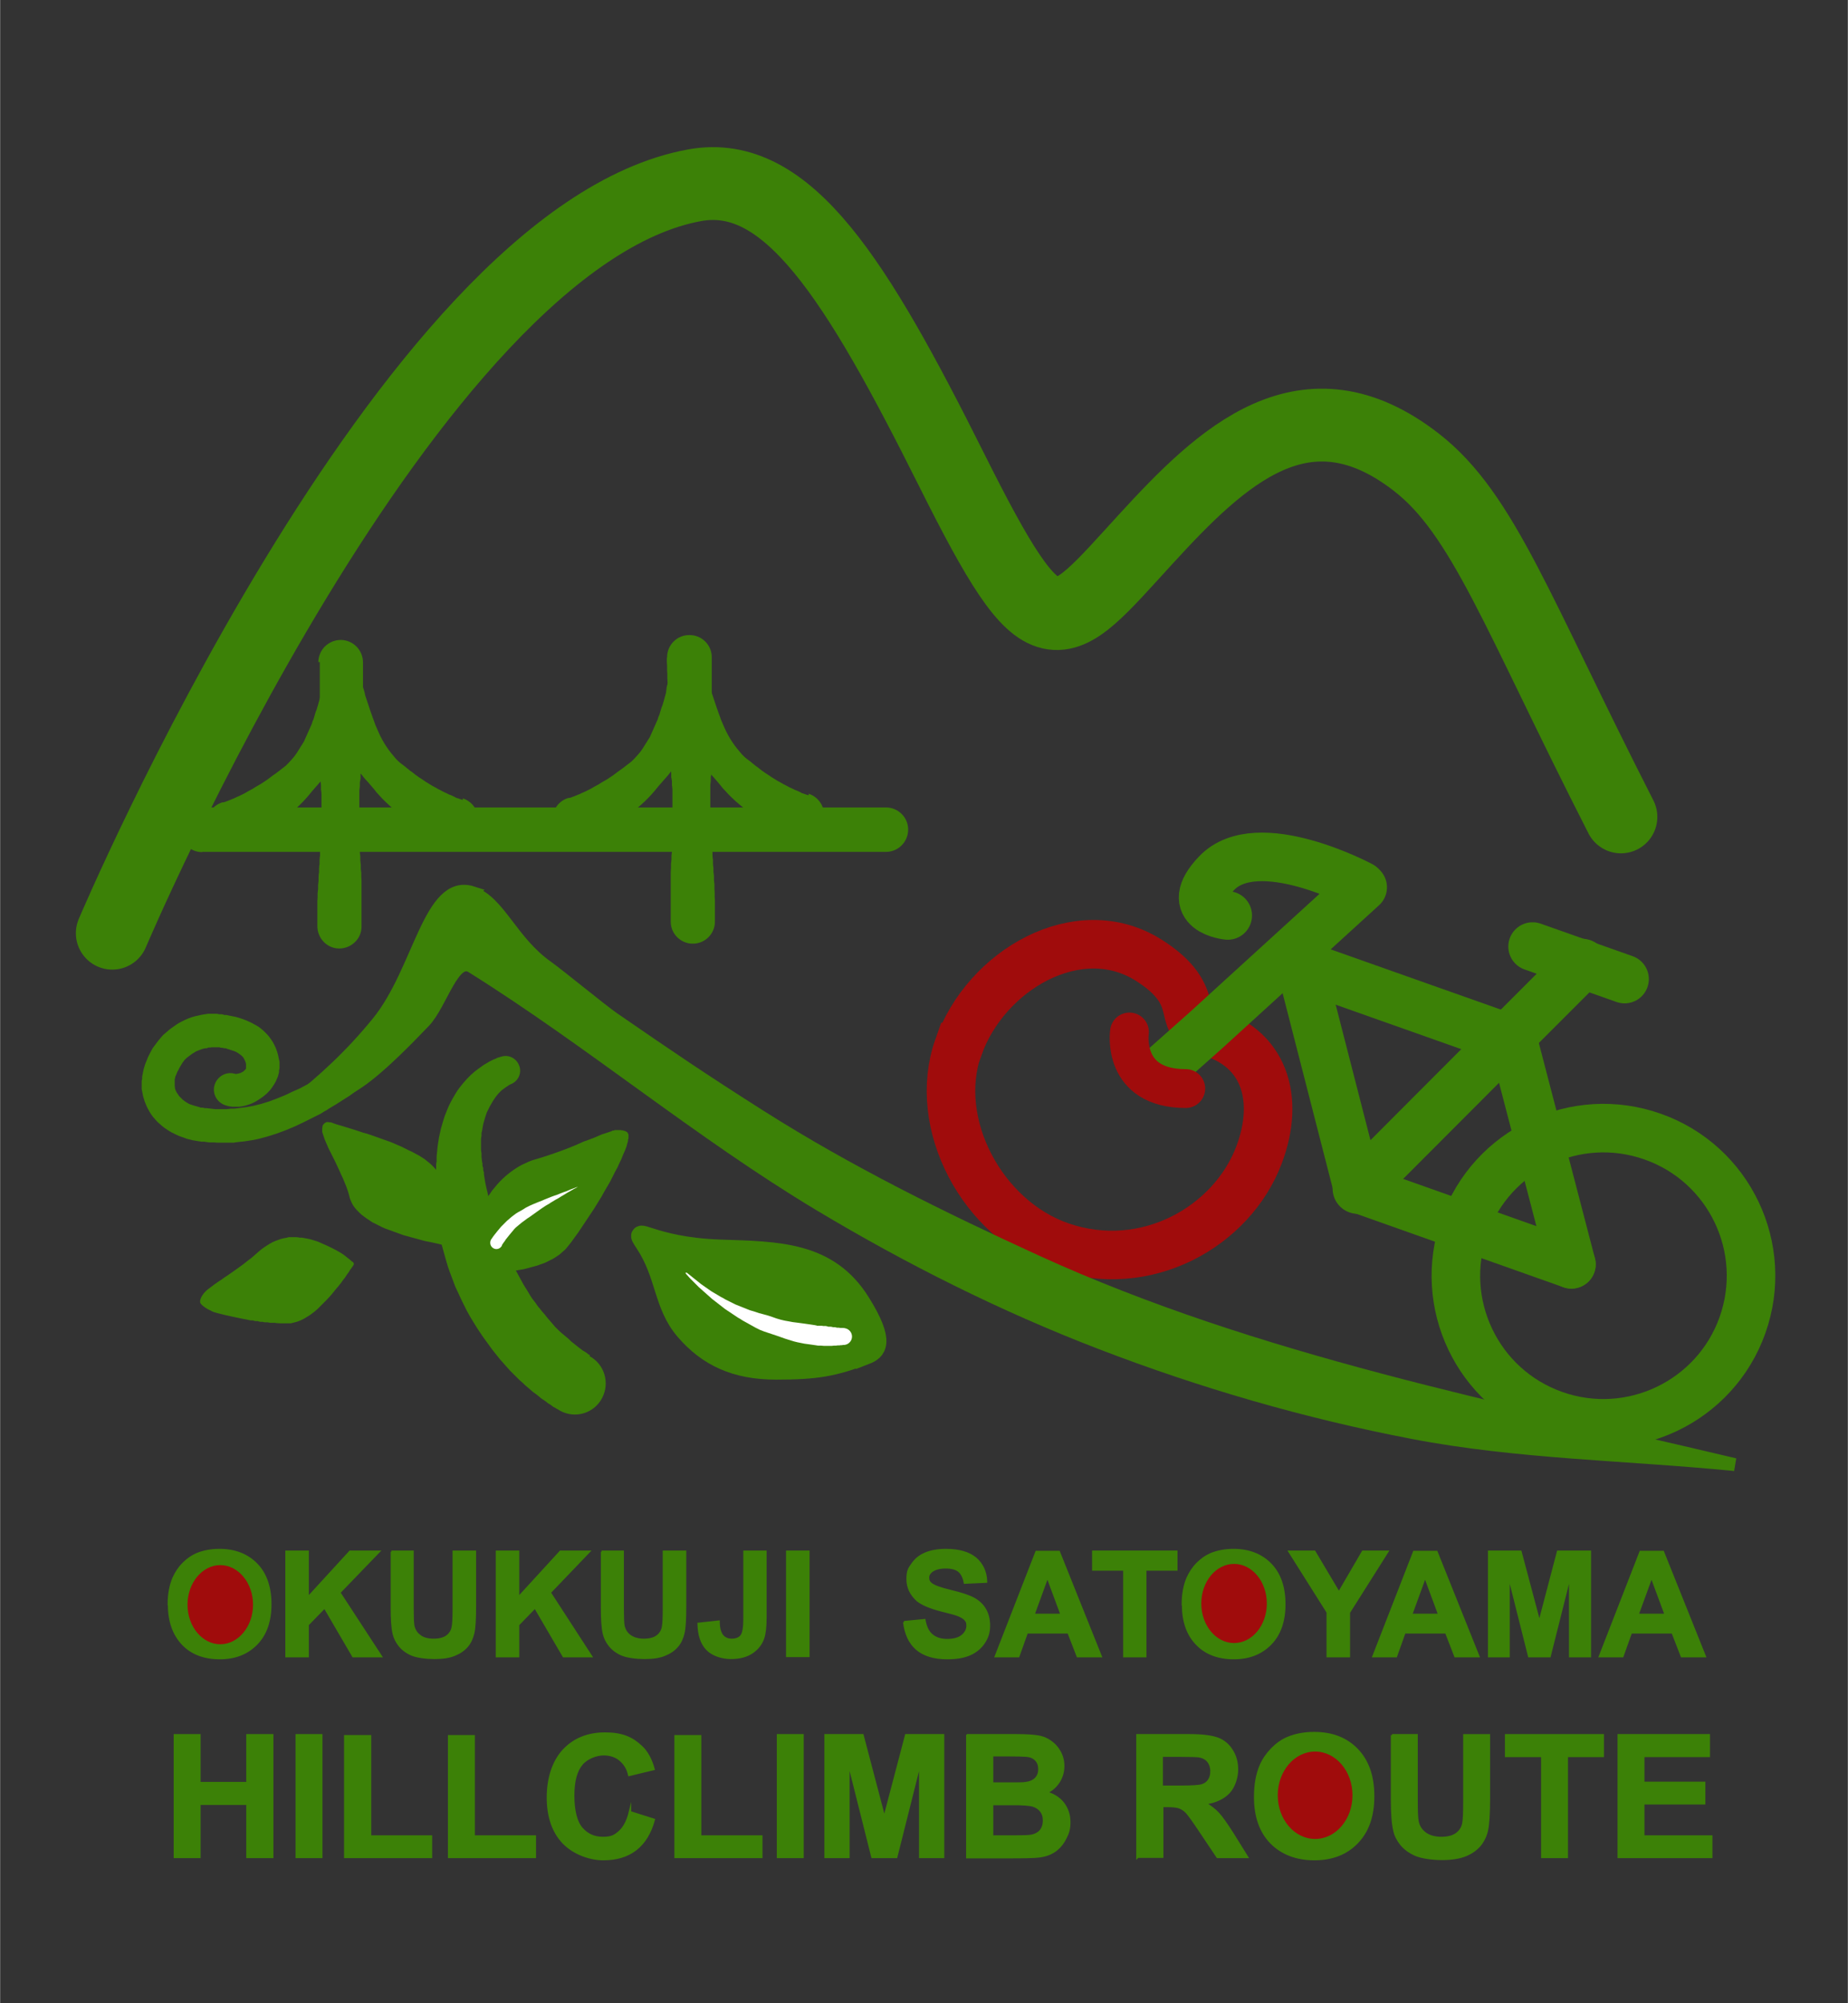 <svg height="291.1mm" viewBox="0 0 761.3 825.2" width="268.6mm" xmlns="http://www.w3.org/2000/svg" xmlns:xlink="http://www.w3.org/1999/xlink"><rect x="0" y="0" width="761.3" height="825.2" fill="#333333" stroke="none"/><clipPath id="a"><path d="m1786.4 770.8v-852h-1891v852"/></clipPath><clipPath id="b"><path d="m-523.6-616.4h3370.8v2384.2h-3370.8z"/></clipPath><g clip-path="url(#a)"><g clip-path="url(#b)"><path d="m46.2 384.4s121.4-286.6 240-308.1c38.2-6.9 66.5 38.6 105.8 117.2s42.9 69.1 80 28.6c31.4-34.3 65.8-67.2 111.5-31.7 27.6 21.4 41.6 62.4 84.3 146.1" fill="none" stroke="#3c8107" stroke-linecap="round" stroke-miterlimit="10" stroke-width="30"/><g fill="#3c8107"><path d="m78.4 660.7c0 4.9 1.1 8.6 3.4 11.1s5.1 3.8 8.6 3.8 6.3-1.2 8.5-3.7 3.3-6.2 3.3-11.2-1.1-8.6-3.2-11c-2.2-2.4-5-3.6-8.6-3.6s-6.5 1.2-8.6 3.7c-2.2 2.5-3.3 6.1-3.3 11.1zm-8.9.3c0-4.4.7-8 2-11 1-2.2 2.3-4.2 4-5.9s3.5-3 5.6-3.9c2.7-1.1 5.8-1.7 9.3-1.7 6.3 0 11.4 2 15.2 5.9s5.7 9.4 5.7 16.4-1.9 12.4-5.7 16.3-8.8 5.9-15.1 5.9-11.5-1.9-15.2-5.8c-3.8-3.9-5.7-9.3-5.7-16.1z"/><path d="m118 682.2v-43h8.7v19.1l17.5-19.1h11.7l-16.2 16.8 17.1 26.2h-11.3l-11.8-20.2-7 7.2v13z"/><path d="m161.2 639.2h8.7v23.3c0 3.7.1 6.1.3 7.2.4 1.8 1.3 3.2 2.7 4.2 1.4 1.1 3.3 1.6 5.7 1.6s4.3-.5 5.6-1.5 2-2.2 2.3-3.7.4-3.9.4-7.3v-23.8h8.7v22.6c0 5.2-.2 8.8-.7 10.9s-1.3 3.9-2.6 5.4-2.9 2.6-5.1 3.5c-2.1.9-4.9 1.3-8.3 1.3s-7.2-.5-9.3-1.4-3.8-2.2-5-3.7-2-3.1-2.4-4.8c-.6-2.5-.8-6.1-.8-10.9v-22.9z"/><path d="m204.7 682.2v-43h8.7v19.1l17.5-19.1h11.6l-16.1 16.8 17 26.2h-11.2l-11.8-20.2-7 7.2v13z"/><path d="m247.8 639.2h8.7v23.3c0 3.7.1 6.1.3 7.2.4 1.8 1.3 3.2 2.7 4.2 1.4 1.1 3.3 1.6 5.7 1.6s4.3-.5 5.6-1.5 2-2.2 2.3-3.7.4-3.9.4-7.3v-23.8h8.7v22.6c0 5.2-.2 8.8-.7 10.9s-1.3 3.9-2.6 5.4-2.9 2.6-5.1 3.5c-2.1.9-4.9 1.3-8.3 1.3s-7.2-.5-9.3-1.4-3.8-2.2-5-3.7-2-3.1-2.4-4.8c-.6-2.5-.8-6.1-.8-10.9v-22.9z"/><path d="m306.7 639.2h8.6v27.2c0 3.6-.3 6.3-.9 8.2-.8 2.5-2.4 4.5-4.6 6s-5.1 2.3-8.7 2.3-7.5-1.2-9.8-3.6-3.4-5.9-3.5-10.4l8.2-.9c0 2.5.5 4.2 1.1 5.2.9 1.5 2.4 2.3 4.3 2.3s3.3-.6 4.1-1.7 1.2-3.4 1.2-6.9z"/><path d="m324.3 639.2h8.7v42.9h-8.7z"/><path d="m372.4 668.2 8.4-.8c.5 2.8 1.5 4.9 3.1 6.2s3.6 2 6.3 2 4.9-.6 6.3-1.8 2.1-2.6 2.1-4.1-.3-1.9-.9-2.6-1.6-1.3-3.1-1.9c-1-.4-3.3-1-6.9-1.9-4.6-1.2-7.9-2.6-9.8-4.2-2.6-2.4-4-5.2-4-8.6s.6-4.2 1.9-6.1c1.2-1.9 3-3.4 5.4-4.3 2.3-1 5.2-1.5 8.5-1.5 5.4 0 9.4 1.2 12.2 3.5 2.7 2.4 4.2 5.5 4.3 9.5l-8.7.4c-.4-2.2-1.2-3.8-2.4-4.8s-3.1-1.5-5.5-1.5-4.5.5-5.9 1.6c-.9.7-1.4 1.6-1.4 2.7s.4 1.9 1.3 2.6c1.1.9 3.8 1.9 8 2.9s7.3 2 9.4 3.1c2 1.1 3.6 2.5 4.7 4.4 1.1 1.8 1.7 4.1 1.7 6.8s-.7 4.8-2.1 6.9-3.3 3.7-5.8 4.8c-2.5 1-5.6 1.6-9.3 1.6-5.4 0-9.6-1.3-12.5-3.8s-4.6-6.2-5.2-11z"/><path d="m437.4 665.2-5.9-15.9-5.8 15.9zm16 17h-9.4l-3.8-9.8h-17.2l-3.5 9.8h-9.2l16.7-42.9h9.2z"/><path d="m463.2 682.2v-35.7h-12.8v-7.3h34.2v7.3h-12.8v35.7z"/><path d="m496.3 660.7c0 4.9 1.1 8.6 3.4 11.1s5.1 3.8 8.6 3.8 6.3-1.2 8.5-3.7 3.3-6.2 3.3-11.2-1.1-8.6-3.2-11c-2.2-2.4-5-3.6-8.6-3.6s-6.5 1.2-8.6 3.7c-2.2 2.5-3.3 6.1-3.3 11.1zm-9 .3c0-4.4.7-8 2-11 1-2.2 2.3-4.2 4-5.9s3.5-3 5.6-3.9c2.7-1.1 5.8-1.7 9.3-1.7 6.3 0 11.4 2 15.2 5.9s5.7 9.4 5.7 16.4-1.9 12.4-5.7 16.3-8.8 5.9-15.1 5.9-11.5-1.9-15.2-5.8c-3.8-3.9-5.7-9.3-5.7-16.1z"/><path d="m547 682.2v-18.1l-15.7-24.9h10.2l10.1 17 9.9-17h10l-15.8 25v18z"/><path d="m593 665.2-5.9-15.9-5.8 15.9zm16 17h-9.4l-3.8-9.8h-17.2l-3.5 9.8h-9.2l16.7-42.9h9.2z"/><path d="m613.5 682.2v-43h12.9l7.8 29.3 7.7-29.3h13.1v43h-8.1v-33.8l-8.5 33.8h-8.4l-8.5-33.8v33.8z"/><path d="m686.3 665.2-5.9-15.9-5.8 15.9zm16 17h-9.4l-3.8-9.8h-17.2l-3.5 9.8h-9.2l16.7-42.9h9.2z"/></g><g fill="none" stroke="#3c8107" stroke-miterlimit="10"><path d="m78.4 660.7c0 4.9 1.1 8.5 3.4 11.1s5.1 3.8 8.6 3.8 6.3-1.2 8.5-3.7 3.3-6.2 3.3-11.2-1.1-8.6-3.2-11-5-3.6-8.6-3.6-6.5 1.2-8.6 3.7-3.3 6.1-3.3 11.1zm-8.9.3c0-4.4.7-8 2-11 1-2.2 2.3-4.2 4-5.9s3.5-3 5.6-3.9c2.7-1.1 5.8-1.7 9.3-1.7 6.3 0 11.4 2 15.2 5.9s5.7 9.4 5.7 16.4-1.9 12.4-5.7 16.3-8.8 5.9-15.1 5.9-11.5-1.9-15.2-5.8-5.7-9.3-5.7-16.1z"/><path d="m118 682.2v-43h8.7v19.1l17.5-19.1h11.7l-16.2 16.8 17.1 26.2h-11.3l-11.8-20.2-7 7.2v13z"/><path d="m161.2 639.2h8.7v23.3c0 3.7.1 6.1.3 7.2.4 1.8 1.3 3.2 2.7 4.2 1.4 1.1 3.3 1.6 5.7 1.6s4.3-.5 5.6-1.5 2-2.2 2.3-3.7.4-3.9.4-7.3v-23.8h8.7v22.6c0 5.2-.2 8.8-.7 10.9s-1.3 3.9-2.6 5.4-2.9 2.6-5.1 3.5c-2.1.9-4.9 1.3-8.3 1.3s-7.2-.5-9.3-1.4-3.8-2.2-5-3.7-2-3.1-2.4-4.8c-.6-2.5-.8-6.1-.8-10.9v-22.9z"/><path d="m204.7 682.2v-43h8.7v19.1l17.5-19.1h11.6l-16.1 16.8 17 26.2h-11.2l-11.8-20.2-7 7.2v13z"/><path d="m247.8 639.2h8.7v23.3c0 3.7.1 6.1.3 7.2.4 1.8 1.3 3.2 2.7 4.2s3.3 1.6 5.7 1.6 4.3-.5 5.6-1.5 2-2.2 2.3-3.7.4-3.9.4-7.3v-23.8h8.7v22.6c0 5.2-.2 8.8-.7 10.9s-1.3 3.9-2.6 5.4-2.9 2.6-5.1 3.5c-2.1.9-4.9 1.3-8.3 1.3s-7.2-.5-9.3-1.4-3.8-2.2-5-3.7-2-3.1-2.4-4.8c-.6-2.5-.8-6.1-.8-10.9v-22.9z"/><path d="m306.7 639.2h8.6v27.2c0 3.6-.3 6.3-.9 8.2-.8 2.5-2.4 4.5-4.6 6s-5.1 2.3-8.7 2.3-7.5-1.2-9.8-3.6-3.4-5.9-3.5-10.4l8.2-.9c0 2.5.5 4.2 1.1 5.2.9 1.5 2.4 2.3 4.3 2.3s3.3-.6 4.1-1.7 1.2-3.4 1.2-6.9z"/><path d="m324.3 639.2h8.7v42.9h-8.7z"/><path d="m372.4 668.2 8.4-.8c.5 2.8 1.5 4.9 3.1 6.2s3.6 2 6.3 2 4.9-.6 6.3-1.8 2.1-2.6 2.1-4.1-.3-1.9-.9-2.6-1.6-1.3-3.1-1.9c-1-.4-3.3-1-6.9-1.9-4.6-1.2-7.9-2.6-9.8-4.2-2.6-2.4-4-5.2-4-8.6s.6-4.2 1.9-6.1 3-3.4 5.4-4.4c2.3-1 5.2-1.5 8.5-1.5 5.4 0 9.4 1.2 12.2 3.5 2.7 2.4 4.2 5.5 4.3 9.5l-8.7.4c-.4-2.2-1.2-3.8-2.4-4.8s-3.1-1.5-5.5-1.5-4.5.5-5.9 1.6c-.9.7-1.4 1.6-1.4 2.7s.4 1.9 1.3 2.6c1.1.9 3.8 1.9 8 2.9s7.3 2 9.4 3.1c2 1.1 3.6 2.5 4.7 4.4 1.1 1.8 1.7 4.1 1.7 6.8s-.7 4.8-2.1 6.9-3.3 3.7-5.8 4.8-5.6 1.6-9.3 1.6c-5.4 0-9.6-1.3-12.5-3.8s-4.6-6.2-5.2-11z"/><path d="m437.4 665.2-5.9-15.9-5.8 15.9zm16 17h-9.4l-3.8-9.8h-17.2l-3.5 9.8h-9.2l16.7-42.9h9.2z"/><path d="m463.2 682.2v-35.7h-12.8v-7.3h34.2v7.3h-12.8v35.7z"/><path d="m496.3 660.7c0 4.9 1.1 8.5 3.4 11.1s5.1 3.8 8.6 3.8 6.3-1.2 8.5-3.7 3.3-6.2 3.3-11.2-1.1-8.6-3.2-11-5-3.6-8.6-3.6-6.5 1.2-8.6 3.7c-2.2 2.5-3.3 6.1-3.3 11.1zm-9 .3c0-4.4.7-8 2-11 1-2.2 2.3-4.2 4-5.9s3.5-3 5.6-3.9c2.7-1.1 5.8-1.7 9.3-1.7 6.3 0 11.4 2 15.2 5.9s5.7 9.4 5.7 16.4-1.9 12.4-5.7 16.3-8.8 5.9-15.1 5.9-11.5-1.9-15.2-5.8c-3.8-3.9-5.7-9.3-5.7-16.1z"/><path d="m547 682.2v-18.1l-15.7-24.9h10.2l10.1 17 9.9-17h10l-15.8 25v18z"/><path d="m593 665.2-5.9-15.9-5.8 15.9zm16 17h-9.4l-3.8-9.8h-17.2l-3.5 9.8h-9.2l16.7-42.9h9.2z"/><path d="m613.5 682.2v-43h12.9l7.8 29.3 7.7-29.3h13.1v43h-8.1v-33.8l-8.5 33.8h-8.4l-8.5-33.8v33.8z"/><path d="m686.3 665.2-5.9-15.9-5.8 15.9zm16 17h-9.4l-3.8-9.8h-17.2l-3.5 9.8h-9.2l16.7-42.9h9.2z"/></g><path d="m72 764.9v-50.1h10.1v19.7h19.8v-19.7h10.2v50.1h-10.2v-21.9h-19.8v21.9z" fill="#3c8107"/><path d="m122.2 714.8h10.1v50.1h-10.1z" fill="#3c8107"/><path d="m142.2 764.9v-49.7h10.2v41.3h25.1v8.4z" fill="#3c8107"/><path d="m185 764.9v-49.7h10.1v41.3h25.2v8.4z" fill="#3c8107"/><path d="m259.5 746.5 9.8 3.1c-1.5 5.5-4 9.5-7.5 12.2s-7.9 4-13.3 4-12.1-2.3-16.4-6.8-6.4-10.8-6.4-18.6 2.2-14.8 6.5-19.4 10-6.9 17-6.9 11.1 1.8 14.9 5.4c2.3 2.1 4 5.2 5.1 9.2l-10 2.4c-.6-2.6-1.8-4.6-3.7-6.2-1.9-1.5-4.2-2.3-6.9-2.3s-6.7 1.3-9 4-3.5 7-3.5 13 1.1 10.8 3.4 13.5 5.2 4 8.9 4 5-.9 6.9-2.6 3.3-4.4 4.2-8.1z" fill="#3c8107"/><path d="m278.3 764.9v-49.7h10.1v41.3h25.2v8.4z" fill="#3c8107"/><path d="m320.5 714.8h10.1v50.1h-10.1z" fill="#3c8107"/><path d="m340.1 764.9v-50.1h15.2l9 34.2 9-34.2h15.2v50.1h-9.4v-39.4l-9.9 39.4h-9.8l-9.9-39.4v39.4z" fill="#3c8107"/><path d="m408.7 743.1v13.4h9.4c3.6 0 6-.1 6.9-.3 1.5-.3 2.7-.9 3.7-2 .9-1.1 1.4-2.5 1.4-4.3s-.4-2.8-1.1-3.8-1.8-1.8-3.2-2.3-4.4-.7-9-.7h-8.2zm0-20v11.6h6.6c3.9 0 6.4 0 7.3-.2 1.7-.2 3.1-.8 4.1-1.8s1.5-2.3 1.5-3.9-.4-2.8-1.3-3.8-2.1-1.6-3.8-1.8c-1-.1-3.9-.2-8.6-.2h-5.8zm-10.1-8.3h20c4 0 6.9.2 8.9.5 1.9.3 3.7 1 5.2 2.1 1.5 1 2.8 2.4 3.8 4.2 1 1.7 1.5 3.7 1.5 5.9s-.6 4.5-1.9 6.5-3 3.4-5.1 4.4c3.1.9 5.4 2.4 7 4.5s2.5 4.7 2.5 7.6-.5 4.5-1.6 6.6c-1.1 2.2-2.5 3.9-4.3 5.2s-4.1 2.1-6.8 2.4c-1.7.2-5.8.3-12.2.3h-17.1v-50.1z" fill="#3c8107"/><path d="m478.7 736h7.5c4.9 0 7.9-.2 9.1-.6s2.2-1.1 2.8-2.1c.7-1 1-2.3 1-3.8s-.5-3-1.3-4.1c-.9-1-2.2-1.7-3.8-2-.8-.1-3.3-.2-7.4-.2h-7.9v12.7zm-10.1 28.9v-50.1h21.3c5.4 0 9.2.4 11.7 1.3 2.4.9 4.4 2.5 5.8 4.8 1.5 2.3 2.2 4.9 2.2 7.9s-1.1 6.9-3.3 9.3-5.5 4-9.9 4.6c2.2 1.3 4 2.7 5.4 4.2s3.3 4.2 5.8 8.1l6.1 9.8h-12.1l-7.3-10.9c-2.6-3.9-4.4-6.4-5.3-7.4-1-1-2-1.7-3-2.1-1.1-.4-2.8-.6-5.1-.6h-2.1v20.9h-10.1z" fill="#3c8107"/><path d="m527.5 739.8c0 5.7 1.3 10 3.9 12.9s5.9 4.4 10 4.4 7.3-1.5 9.9-4.4 3.9-7.3 3.9-13.1-1.3-10-3.8-12.9c-2.5-2.8-5.9-4.2-10-4.2s-7.5 1.4-10.1 4.3-3.8 7.2-3.8 12.9zm-10.4.4c0-5.1.8-9.4 2.3-12.9 1.1-2.6 2.7-4.8 4.7-6.9 2-2 4.1-3.5 6.5-4.5 3.1-1.3 6.7-2 10.8-2 7.4 0 13.3 2.3 17.7 6.9s6.6 10.9 6.6 19.1-2.2 14.4-6.6 19-10.3 6.9-17.6 6.9-13.4-2.3-17.8-6.8-6.6-10.8-6.6-18.8z" fill="#3c8107"/><path d="m573.5 714.8h10.1v27.1c0 4.3.1 7.1.4 8.4.4 2 1.5 3.7 3.1 4.9s3.9 1.9 6.7 1.9 5-.6 6.5-1.8 2.3-2.6 2.6-4.3.4-4.5.4-8.5v-27.7h10.1v26.3c0 6-.3 10.3-.8 12.7-.5 2.5-1.6 4.6-3 6.3-1.5 1.7-3.4 3.1-5.9 4.1s-5.7 1.5-9.6 1.5-8.4-.6-10.9-1.7-4.4-2.5-5.9-4.3c-1.4-1.8-2.4-3.6-2.8-5.6-.7-2.9-1-7.1-1-12.7v-26.7z" fill="#3c8107"/><path d="m635.4 764.9v-41.6h-14.9v-8.5h39.8v8.5h-14.8v41.6z" fill="#3c8107"/><path d="m666.9 764.9v-50.1h37.1v8.5h-27v11.1h25.1v8.4h-25.1v13.7h28v8.4z" fill="#3c8107"/><path d="m72 764.9v-50.1h10.1v19.7h19.8v-19.7h10.2v50.1h-10.2v-21.9h-19.8v21.9z" fill="none" stroke="#3c8107" stroke-miterlimit="10"/><path d="m122.2 714.8h10.1v50.1h-10.1z" fill="none" stroke="#3c8107" stroke-miterlimit="10"/><path d="m142.2 764.9v-49.7h10.2v41.3h25.1v8.4z" fill="none" stroke="#3c8107" stroke-miterlimit="10"/><path d="m185 764.9v-49.7h10.1v41.3h25.2v8.4z" fill="none" stroke="#3c8107" stroke-miterlimit="10"/><path d="m259.5 746.5 9.8 3.1c-1.5 5.5-4 9.5-7.5 12.2s-7.9 4-13.3 4-12.1-2.3-16.4-6.8-6.4-10.8-6.4-18.6 2.2-14.8 6.5-19.4 10-6.9 17-6.9 11.1 1.8 14.9 5.4c2.3 2.1 4 5.2 5.1 9.2l-10 2.4c-.6-2.6-1.8-4.6-3.7-6.2s-4.2-2.3-6.9-2.3-6.7 1.3-9 4-3.5 7-3.5 13 1.1 10.8 3.4 13.5 5.2 4 8.9 4 5-.9 6.9-2.6 3.3-4.4 4.2-8.1z" fill="none" stroke="#3c8107" stroke-miterlimit="10"/><path d="m278.3 764.9v-49.7h10.1v41.3h25.2v8.4z" fill="none" stroke="#3c8107" stroke-miterlimit="10"/><path d="m320.5 714.8h10.1v50.1h-10.1z" fill="none" stroke="#3c8107" stroke-miterlimit="10"/><path d="m340.1 764.9v-50.1h15.2l9 34.2 9-34.2h15.2v50.1h-9.4v-39.4l-9.9 39.4h-9.8l-9.9-39.4v39.4z" fill="none" stroke="#3c8107" stroke-miterlimit="10"/><path d="m408.7 743.1v13.4h9.4c3.6 0 6-.1 6.9-.3 1.5-.3 2.7-.9 3.7-2 .9-1.1 1.4-2.5 1.4-4.3s-.4-2.8-1.1-3.8-1.8-1.8-3.2-2.3-4.4-.7-9-.7h-8.2zm0-20v11.6h6.6c3.9 0 6.4 0 7.3-.2 1.7-.2 3.1-.8 4.1-1.8s1.5-2.3 1.5-3.9-.4-2.8-1.3-3.8-2.1-1.6-3.8-1.8c-1-.1-3.9-.2-8.6-.2h-5.8zm-10.1-8.3h20c4 0 6.9.2 8.9.5s3.7 1 5.2 2.1c1.5 1 2.8 2.4 3.8 4.2s1.5 3.7 1.5 5.9-.6 4.5-1.9 6.5-3 3.4-5.1 4.4c3.1.9 5.4 2.4 7 4.5s2.5 4.7 2.5 7.6-.5 4.5-1.6 6.6c-1.1 2.2-2.5 3.9-4.3 5.2s-4.1 2.1-6.8 2.4c-1.7.2-5.8.3-12.2.3h-17.1v-50.1z" fill="none" stroke="#3c8107" stroke-miterlimit="10"/><path d="m478.7 736h7.5c4.9 0 7.9-.2 9.1-.6s2.2-1.1 2.8-2.1c.7-1 1-2.3 1-3.8s-.5-3-1.4-4.1-2.2-1.7-3.8-2c-.8-.1-3.3-.2-7.4-.2h-7.9v12.7zm-10.1 28.9v-50.1h21.3c5.4 0 9.2.5 11.7 1.4 2.4.9 4.4 2.5 5.8 4.8 1.5 2.3 2.2 4.9 2.2 7.9s-1.1 6.9-3.3 9.3-5.5 4-9.9 4.6c2.2 1.3 4 2.7 5.4 4.2s3.3 4.2 5.8 8.1l6.1 9.8h-12.1l-7.3-10.9c-2.6-3.9-4.4-6.4-5.3-7.4s-2-1.7-3-2.1-2.8-.6-5.1-.6h-2.1v20.9h-10.1z" fill="none" stroke="#3c8107" stroke-miterlimit="10"/><path d="m527.5 739.8c0 5.7 1.3 10 3.9 12.9s5.9 4.4 10 4.4 7.3-1.5 9.9-4.4 3.9-7.3 3.9-13.1-1.3-10-3.8-12.9c-2.5-2.8-5.9-4.2-10-4.2s-7.5 1.4-10.1 4.3-3.8 7.2-3.8 12.9zm-10.4.4c0-5.1.8-9.4 2.3-12.9 1.1-2.6 2.7-4.8 4.7-6.9 2-2 4.1-3.5 6.5-4.5 3.1-1.3 6.7-2 10.8-2 7.4 0 13.3 2.3 17.7 6.9s6.6 10.9 6.6 19.1-2.2 14.4-6.6 19-10.3 6.9-17.6 6.9-13.4-2.3-17.8-6.8-6.6-10.8-6.6-18.8z" fill="none" stroke="#3c8107" stroke-miterlimit="10"/><path d="m573.5 714.8h10.1v27.1c0 4.3.1 7.1.4 8.4.4 2.1 1.5 3.7 3.1 4.9s3.9 1.9 6.7 1.9 5-.6 6.5-1.8 2.3-2.6 2.6-4.3.4-4.5.4-8.5v-27.7h10.1v26.3c0 6-.3 10.3-.8 12.7s-1.6 4.6-3 6.3c-1.5 1.7-3.4 3.1-5.9 4.1s-5.7 1.5-9.6 1.5-8.4-.6-10.9-1.7-4.4-2.5-5.9-4.3c-1.4-1.8-2.4-3.6-2.8-5.6-.7-2.9-1-7.1-1-12.7v-26.7z" fill="none" stroke="#3c8107" stroke-miterlimit="10"/><path d="m635.4 764.9v-41.6h-14.9v-8.5h39.8v8.5h-14.8v41.6z" fill="none" stroke="#3c8107" stroke-miterlimit="10"/><path d="m666.9 764.9v-50.1h37.1v8.5h-27v11.1h25.1v8.4h-25.1v13.7h28v8.4z" fill="none" stroke="#3c8107" stroke-miterlimit="10"/><path d="m394.9 431.3c11.2-31.7 49.4-54 78.3-35.8 23.8 15 10.2 25.7 23.9 29.3 23.8 6.2 30.4 27.6 21.6 50.9-11.1 29.5-46.5 49.8-81.7 37.7-32.3-11.1-53.4-50.5-42.2-82.1z" fill="#329fe1" opacity="0"/><path d="m394.9 431.3c11.2-31.7 49.4-54 78.3-35.8 23.8 15 10.2 25.7 23.9 29.3 23.8 6.2 30.4 27.6 21.6 50.9-11.1 29.5-46.5 49.8-81.7 37.7-32.3-11.1-53.4-50.5-42.2-82.1z" fill="none" stroke="#a00c0c" stroke-miterlimit="10" stroke-width="20"/><path d="m603.3 505.2c11.2-31.7 46-48.2 77.6-37 31.7 11.2 48.2 46 37 77.6s-46 48.2-77.6 37c-31.7-11.2-48.2-46-37-77.6z" fill="#329fe1" opacity="0"/><path d="m603.3 505.2c11.2-31.7 46-48.2 77.6-37 31.7 11.2 48.2 46 37 77.6s-46 48.2-77.6 37c-31.7-11.2-48.2-46-37-77.6z" fill="none" stroke="#3c8107" stroke-miterlimit="10" stroke-width="20"/><path d="m561.4 365.5-64.7 59-20.5 18.2" fill="none" stroke="#3c8107" stroke-linecap="round" stroke-miterlimit="10" stroke-width="20"/><path d="m651.8 397.1-9.2 9.2-35.8 35.8-47.4 47.5" fill="none" stroke="#3c8107" stroke-linecap="round" stroke-miterlimit="10" stroke-width="20.8"/><path d="m535.8 397.7 87.6 31" fill="none" stroke="#3c8107" stroke-linecap="round" stroke-miterlimit="10" stroke-width="20.8"/><path d="m535.8 397.7 23.6 91.9" fill="none" stroke="#3c8107" stroke-linecap="round" stroke-miterlimit="10" stroke-width="20"/><path d="m623.4 428.7 24 92.1" fill="none" stroke="#3c8107" stroke-linecap="round" stroke-miterlimit="10" stroke-width="20"/><path d="m559.4 489.6 88 31.2" fill="none" stroke="#3c8107" stroke-linecap="round" stroke-miterlimit="10" stroke-width="20"/><path d="m631.4 389.9 37.9 13.4" fill="none" stroke="#3c8107" stroke-linecap="round" stroke-miterlimit="10" stroke-width="20"/><path d="m560.7 364.8s-42.6-22.8-59.5-5.1c-14.8 15.5 4.6 17.4 4.6 17.4" fill="none" stroke="#3c8107" stroke-linecap="round" stroke-miterlimit="10" stroke-width="20"/><path d="m465.3 425.1s-3.4 23.3 23.2 23.3" fill="none" stroke="#a00c0c" stroke-linecap="round" stroke-miterlimit="10" stroke-width="16"/><ellipse cx="541.8" cy="739.5" fill="#a00c0c" rx="15.4" ry="18"/><ellipse cx="508.4" cy="660.5" fill="#a00c0c" rx="13.5" ry="16.3"/><path d="m77.2 661c0-9 6.1-16.3 13.5-16.3s13.5 7.3 13.5 16.3-6.1 16.3-13.5 16.3-13.5-7.3-13.5-16.3z" fill="#a00c0c"/><path d="m194.6 367.7c-17.7-5.7-21.6 32.1-38.9 53.4-10.8 13.3-22.2 23.9-35.7 34.5 20.8-9.7 17.1 4.5 54.7-34.8 7.1-7.5 12-27.5 19.7-22.6 49.1 30.7 93.7 68.3 143.4 98.1 36.9 22.1 75.6 41.5 115.7 56.9 41.6 16 84.7 28.5 128.5 36.9 43.7 8.4 88.5 8.8 132.7 13.2-97.2-23.1-196.9-42.2-287.8-83.7-38.9-17.8-77.5-36.8-113.6-59.7-24.1-15.3-37.2-24.2-60.7-40.4-4.9-3.4-22.3-17.7-27.2-21.2-14.8-10.4-19.9-27-30.9-30.5z" fill="#3c8107"/><path d="m194.6 367.7c-17.7-5.7-21.6 32.1-38.9 53.4-10.8 13.3-22.2 23.9-35.7 34.5 20.8-9.7 17.1 4.5 54.7-34.8 7.1-7.5 12-27.5 19.7-22.6 49.1 30.7 93.7 68.3 143.4 98.1 36.9 22.1 75.6 41.5 115.7 56.9 41.6 16 84.7 28.5 128.5 36.9 43.7 8.4 88.5 8.8 132.7 13.2-97.2-23.1-196.9-42.2-287.8-83.7-38.9-17.8-77.5-36.8-113.6-59.7-24.1-15.3-37.2-24.2-60.7-40.4-4.9-3.4-22.3-17.7-27.2-21.2-14.8-10.4-19.9-27-30.9-30.5z" fill="none" stroke="#3c8107" stroke-linecap="round" stroke-miterlimit="10" stroke-width="5.3"/><path d="m167.6 409.7s0 0 0 0v.1c0 .1-.1.3-.1.3v.2c-.1 0-.3.2-.3.2l-.2.2-.2.2-.2.3-.2.3-.2.3-.3.3-.3.4-.3.4-.3.4-.3.4-.4.5-.4.5-.4.5-.4.5-.4.5-.5.5-.5.6-.5.6-.5.6-.5.6-.6.6-.6.6-.6.7-.6.7-.6.7-.6.7-.7.7-.7.7-.7.7-.7.7-.7.8-.7.7-.8.8-.8.8-.8.8-.8.8-.8.8-.8.8-.9.8-.9.8-.6.6-.7.6-.8.6-.8.6-.9.6-.9.7-.9.7-1 .7-1 .7-1 .7-1 .7-1 .6-1 .6-1 .6-1 .6-1 .6-1 .6-1 .6-.9.5-.9.5-.8.5-.8.4-.7.4-.6.3-.9.5-.9.4-.9.4-.9.4-.9.4-.8.4-1.7.8-1.7.7-1.7.7-1.6.6-1.6.6-1.6.5-1.6.5-1.6.4-1.6.4-1.6.3-1.6.3-1.6.2-1.6.2-1.6.2h-1.6c0 .1-1.6.2-1.6.2h-1.6s-1.6 0-1.6 0h-1.6s-1.7-.2-1.7-.2l-1.7-.2h-.9c0-.1-.8-.2-.8-.2h-.8c0-.1-.8-.3-.8-.3l-.7-.2-.7-.2-.7-.2-.6-.2-.6-.2-.6-.2-.5-.3-.5-.3-.5-.3-.4-.3-.4-.3-.4-.3-.3-.3-.3-.3-.3-.3-.3-.3-.3-.3-.2-.3-.2-.3-.2-.3-.2-.3-.2-.3-.2-.3v-.3c-.1 0-.3-.3-.3-.3v-.4c-.1 0-.2-.4-.2-.4v-.4s-.1-.4-.1-.4v-.4s0-.4 0-.4v-.4s0-.4 0-.4v-.4s0-.5 0-.5v-.5s.2-.5.2-.5v-.5c.1 0 .3-.5.3-.5l.2-.5.2-.5.2-.5.3-.5.3-.6.3-.6.3-.5.3-.5.3-.5.3-.5.3-.4.3-.4.3-.4.4-.4.4-.4.4-.3.4-.3.4-.3.4-.3.4-.3.4-.3.4-.2.3-.2.8-.5.7-.3.8-.3.8-.3.7-.2.8-.2h.7c0-.1.7-.3.7-.3h.7s.7-.1.7-.1h.7s.6 0 .6 0h.6s.6 0 .6 0h.5s.6.2.6.2h.7c0 .1.7.2.7.2h.7c0 .1.7.3.7.3l.6.2.6.2.6.2.6.2.6.2.5.2.5.3.5.3.4.3.4.3.4.3.3.3.3.3.3.4.2.4.2.4.2.4.2.5.2.7v.2.3.2.2.2.2.2.3.2l-.3.4-.3.3-.3.3-.4.3-.4.2-.4.2-.4.2h-.4c0 .1-.4.2-.4.2h-.3s-.3.1-.3.1h-.2s-.2 0-.2 0-.4-.1-.4-.1c-3.6-1-7.3 1.2-8.3 4.8s1.2 7.3 4.8 8.3l1.1.3 1.5.2h1.4 1.4l1.4-.2 1.3-.3 1.3-.4 1.3-.5 1.2-.6 1.2-.7 1.2-.8 1.1-.8 1.1-.9 1-1 .9-1 .5-.7.4-.6.4-.6.4-.7.4-.7.3-.7.3-.7.3-.8.2-.8.2-.8v-.8c.1 0 .2-.8.2-.8v-.8s0-.9 0-.9v-.9s-.2-.9-.2-.9l-.2-.9-.2-1-.4-1.4-.5-1.4-.6-1.3-.7-1.3-.8-1.2-.8-1.1-.9-1-1-1-1-.9-1-.8-1.1-.7-1.1-.6-1.1-.6-1.1-.5-1.1-.5-1.1-.4-1.1-.4-1-.3-1-.3-1-.2-1-.2-1-.2-.9-.2h-.9c0-.1-1-.3-1-.3h-1s-1.1-.2-1.1-.2h-1.1s-1.2 0-1.2 0h-1.2s-1.3.2-1.3.2l-1.3.2-1.3.3-1.4.3-1.4.4-1.4.5-1.4.6-1.4.7-1.3.7-.8.5-.7.5-.7.5-.7.5-.7.5-.7.6-.7.6-.7.6-.7.6-.6.7-.6.7-.6.7-.6.8-.6.8-.6.8-.6.8-.5.9-.5.9-.5 1-.5 1-.4 1-.4 1-.4 1-.3 1-.3 1-.2 1-.2 1-.2 1v1c-.1 0-.2 1-.2 1v1s0 1.1 0 1.1v1s.2 1 .2 1l.2 1 .2 1 .3 1 .3 1 .4 1 .4 1 .5 1 .5.9.5.9.6.9.6.8.7.8.7.8.8.8.8.7.8.7.9.7.9.6.9.6 1 .6 1 .5 1 .5 1.1.5 1.1.4 1.1.4 1.1.4 1.2.3 1.2.3 1.2.2 1.2.2 1.3.2h1.3c0 .1 2 .3 2 .3h2.1c0 .1 2 .1 2 .1h2s2 0 2 0h2c0-.1 2-.3 2-.3l2-.2 2-.3 1.9-.3 1.9-.4 1.9-.5 1.9-.5 1.9-.6 1.9-.6 1.9-.7 1.9-.7 1.9-.8 1.9-.8 1.9-.9 1.9-.9 1-.5 1-.5 1-.5 1-.5 1-.5 1-.5.8-.4.8-.5.8-.5.9-.5.9-.6 1-.6 1-.6 1-.6 1.1-.7 1.1-.7 1.1-.7 1.1-.7 1.1-.7 1.1-.8 1.1-.8 1.1-.8 1.1-.8 1-.8 1-.8 1-.8 1-.8.9-.8.9-.8.9-.8.9-.9.9-.9.9-.9.9-.9.8-.9.8-.9.8-.8.8-.8.8-.8.8-.8.7-.8.7-.8.7-.8.7-.8.7-.8.6-.7.6-.7.6-.7.6-.7.6-.7.6-.7.5-.7.5-.6.5-.6.5-.6.5-.6.4-.6.4-.5.4-.5.4-.5.4-.5.3-.5.3-.4.3-.4.3-.4.3-.4.2-.3.2-.3.2-.3.2-.3.2-.2v-.2c.1 0 .3-.2.3-.2v-.2c.1 0 .2-.1.2-.1v-.2c1.8-2.7 1.1-6.3-1.5-8.1-2.7-1.8-6.3-1.1-8.1 1.5z" fill="#3c8107"/><path d="m356.6 558.1c4.4-1.7 8.4-4.8-2.1-21.6-13.2-21.2-34.1-21.1-57.9-21.9-28.9-1-36.3-10.5-31.1-2.7 8.9 13.4 7.5 25.5 16.7 36.2s20.7 16.2 37.5 16.2 23.9-1.3 36.9-6.3z" fill="#3c8107"/><path d="m356.6 558.1c4.4-1.7 8.4-4.8-2.1-21.6-13.2-21.2-34.1-21.1-57.9-21.9-28.9-1-36.3-10.5-31.1-2.7 8.9 13.4 7.5 25.5 16.7 36.2s20.7 16.2 37.5 16.2 23.9-1.3 36.9-6.3z" fill="none" stroke="#3c8107" stroke-linecap="round" stroke-miterlimit="10" stroke-width="8"/><path d="m348.4 547s0 0 0 0h-.3s-.4 0-.4 0h-.4s-.5 0-.5 0h-.6s-.7-.1-.7-.1h-.7s-.8-.2-.8-.2h-.9c0-.1-.9-.2-.9-.2h-1c0-.1-1.1-.3-1.1-.3h-1.1c0-.1-1.2-.1-1.2-.1h-1.2c0-.1-1.3-.3-1.3-.3l-1.3-.2-1.4-.2-1.4-.2-1.5-.2-1.5-.2-1.6-.2-1.6-.3-1.7-.3-1.7-.4-1.7-.5-1.7-.6-1.8-.6-1.8-.5-1.9-.5-.9-.3-.9-.3-1-.3-1-.3-1-.4-1-.4-1-.4-1-.4-1-.4-1-.4-1-.5-1-.5-1-.5-1-.5-1-.6-1-.5-1-.6-1-.6-1-.6-1-.6-1-.7-1-.7-1-.7-1-.7-1-.8-1-.8-1-.8-1-.8-1-.8-1-.8c-.1 0-.3 0-.4 0s0 .3 0 .4l.9 1 .9 1 .9.9.9.9.9.9.9.9.9.8.9.8.9.8.9.8.9.8.9.8.9.7.9.7.9.7.9.7.9.7.9.7.9.6.9.6.9.6.9.6.9.6.9.6.9.5.9.6.9.5.9.5.9.5.9.5 1.8 1 1.8.9 1.8.7 1.8.6 1.8.6 1.8.6 1.7.6 1.7.6 1.6.5 1.6.5 1.6.4 1.5.3 1.5.3 1.5.2 1.4.2 1.4.2 1.3.2h1.2s1.2.1 1.2.1h1.1s1 0 1 0h1s.9-.1.9-.1h.8s.8-.1.8-.1h.7s.6-.1.6-.1h.5s.4-.1.4-.1h.3.2.1s0 0 0 0c1.9-.2 3.3-1.9 3.1-3.8s-1.9-3.3-3.8-3.1z" fill="#fff"/><path d="m237 569.5s-46.4-24.8-48.1-91.2c-.8-31 19.1-37.5 19.1-37.5" fill="#3c8107" opacity="0"/><path d="m243.1 558.2s0 0 0 0h-.1s-.1-.1-.1-.1h-.2s-.2-.2-.2-.2h-.2c0-.1-.2-.3-.2-.3l-.3-.2-.3-.2-.3-.2-.3-.2-.3-.2-.4-.2-.4-.3-.4-.3-.4-.3-.4-.3-.4-.3-.5-.4-.5-.4-.5-.4-.5-.4-.5-.4-.5-.4-.5-.5-.5-.5-.6-.5-.6-.5-.6-.5-.6-.5-.6-.5-1.3-1.2-.6-.6-.6-.6-.6-.7-.6-.7-.6-.7-.6-.7-.6-.7-.6-.7-.6-.8-.7-.8-.7-.8-.6-.8-.7-.8-.6-.8-.6-.9-.7-.9-.7-.9-.6-.9-.6-1-.6-1-.6-1-.7-1.1-.6-1-.6-1.1-.6-1.1-.6-1.1-.6-1.1-.6-1.1-.6-1.2-.6-1.2-.6-1.2-.6-1.2-.6-1.2-.5-1.3-.5-1.3-.5-1.3-.5-1.3-.5-1.4-.5-1.4-.5-1.4-.5-1.4-.5-1.5-.5-1.5-.5-1.5-.5-1.5-.5-1.5-.5-1.6-.5-1.6-.5-1.6-.4-1.7-.4-1.7-.4-1.7-.4-1.8-.3-1.8-.3-1.9v-.9c-.1 0-.3-.9-.3-.9v-.9c-.1 0-.3-.9-.3-.9v-1c-.1 0-.2-.9-.2-.9l-.2-1.7v-1.6c-.1 0-.2-1.5-.2-1.5v-1.5s0-1.4 0-1.4v-1.4s.2-1.3.2-1.3v-1.2c.1 0 .3-1.2.3-1.2l.2-1.2.2-1.1.3-1.1.3-1 .3-1 .3-.9.3-.9.4-.8.4-.8.4-.8.4-.7.4-.7.4-.7.4-.6.4-.6.4-.6.4-.5.4-.5.4-.5.4-.4.4-.4.4-.4.4-.3.4-.3.4-.3.4-.3.3-.2.3-.2.3-.2.3-.2.2-.2h.2c0-.1.2-.2.2-.2h.1s.1-.1.1-.1c3.2-1.1 4.9-4.5 3.8-7.6-1.1-3.2-4.5-4.9-7.6-3.8s-.2 0-.2 0h-.2s-.3.2-.3.2h-.3c0 .1-.4.2-.4.2l-.4.2-.4.2-.5.2-.5.2-.6.3-.6.3-.6.3-.6.4-.7.4-.7.4-.7.5-.7.5-.7.5-.8.6-.8.6-.8.7-.8.7-.8.8-.8.8-.8.9-.8.9-.8 1-.8 1-.8 1.1-.7 1.1-.7 1.2-.7 1.2-.7 1.3-.7 1.4-.6 1.4-.6 1.5-.6 1.5-.5 1.6-.5 1.7-.5 1.7-.4 1.8-.4 1.8-.3 1.9-.3 2-.2 2-.2 2.1v2.1c-.1 0-.2 1.2-.2 1.2v1.1s0 1.1 0 1.1v1.1s0 1.1 0 1.1v1.1s0 2.1 0 2.1v2.1s0 2.1 0 2.1v2.1s.2 2.1.2 2.1v2c.1 0 .3 2 .3 2l.2 2 .2 2 .2 1.9.2 1.9.3 1.9.4 1.9.4 1.8.5 1.8.5 1.8.5 1.8.5 1.7.5 1.7.6 1.7.6 1.6.6 1.6.6 1.6.6 1.6.7 1.5.7 1.5.7 1.5.7 1.5.7 1.4.7 1.4.7 1.4.8 1.4.8 1.4.8 1.3.8 1.3.8 1.3.8 1.2.8 1.2.8 1.2.8 1.1.8 1.1.8 1.1.8 1.1.8 1.1.8 1 .8 1 .8 1 .8 1 .8.9.8.9.8.9.8.9.8.9.8.8.8.8 1.5 1.5.8.8.8.7.8.7.7.7.7.6.7.6.7.6.7.6.7.6.7.5.7.5.6.5.6.5.6.5.6.4.6.4.6.4.5.4.5.4.5.3.5.3.4.3.4.3.4.3.4.2.4.2.3.2.3.2.3.2h.3c0 .1.2.3.2.3h.2c0 .1.2.2.2.2h.1s.1.1.1.1c6.2 3.4 14 1.1 17.3-5.2 3.3-6.2 1-14-5.2-17.3z" fill="#3c8107"/><path d="m186.3 511.9s3.2-24.2-14.4-34.6c-11.6-6.9-21.6-8.6-35.6-13.4-7.3-2.5 6.1 17.1 9.3 29.4 3.3 12.3 33.3 16.9 40.7 18.6z" fill="#3c8107"/><path d="m188.1 512.2s0-.1 0-.1v-.2s0-.2 0-.2v-.3s0-.3 0-.3v-.4s0-.4 0-.4v-.5s0-.5 0-.5v-.6s0-.6 0-.6v-.6s0-.7 0-.7v-.7s0-.8 0-.8v-.8s-.1-.8-.1-.8v-.8s-.2-.9-.2-.9v-.9c-.1 0-.2-.9-.2-.9l-.2-.9-.2-.9-.2-1-.2-1-.3-1-.3-1-.3-1-.3-1-.4-1-.4-1-.4-1-.5-1-.5-1-.6-1-.6-1-.6-1-.7-1-.7-.9-.8-.9-.8-.9-.9-.9-.9-.8-1-.8-1-.8-1.1-.7-1.1-.7-1.5-.8-1.5-.8-1.5-.7-1.4-.7-1.4-.7-1.4-.6-1.4-.6-1.4-.6-1.4-.5-1.4-.5-1.4-.5-1.4-.5-1.4-.5-1.4-.5-1.5-.5-1.5-.4-1.5-.5-1.5-.5-1.6-.5-1.6-.5-1.6-.5-1.7-.5-1.7-.5-1.7-.6-.5-.2h-.6c0-.1-.6-.1-.6-.1h-.6s-.6.3-.6.3l-.5.4-.4.5-.2.5v.5c-.1 0-.1.5-.1.5v.5s0 .5 0 .5v.5c.1 0 .2.5.2.5l.2.6.2.6.2.6.2.6.3.7.3.7.3.7.3.7.3.7.4.8.4.8.4.8.4.8.4.8.4.8.4.8.8 1.7.8 1.7.8 1.8.8 1.7.7 1.7.7 1.7.6 1.7.5 1.6.4 1.6.3.8.4.9.4.8.5.8.6.8.6.7.7.7.7.7.8.7.8.6.8.6.9.6.9.6.9.6 1 .5 1 .5 1 .5 1 .5 1.1.5 1.1.4 1.1.4 1.1.4 1.1.4 1.1.4 1.1.4 1.1.4 1.1.3 1.1.3 1.1.3 1.1.3 1.1.3 1.1.3 1.1.3 1.1.3 1 .2 1 .2 1 .2.9.2.9.2.9.2.8.2.8.2.7.2h.7c0 .1.6.3.6.3h.6c0 .1.5.2.5.2h.5c1 .3 1.9-.3 2.2-1.2.2-1-.4-1.9-1.3-2.2h-.5c0-.1-.6-.2-.6-.2h-.6c0-.1-.7-.3-.7-.3h-.7c0-.1-.7-.3-.7-.3l-.8-.2-.8-.2-.9-.2-.9-.2-.9-.2-1-.2-1-.2-1-.2-1-.2-1-.2-1.1-.3-1.1-.3-1.1-.3-1.1-.3-1.1-.3-1.1-.3-1.1-.3-1.1-.3-1.1-.4-1.1-.4-1.1-.4-1-.4-1-.4-1-.4-1-.4-1-.4-.9-.5-.9-.5-.9-.5-.8-.5-.8-.5-.7-.5-.7-.5-.6-.6-.6-.6-.5-.6-.5-.6-.4-.6-.4-.6-.3-.6-.3-.6-.2-.7-.5-1.6-.6-1.7-.7-1.7-.7-1.8-.8-1.8-.8-1.8-.8-1.8-.8-1.8-.8-1.7-.4-.8-.4-.8-.4-.8-.4-.8-.4-.8-.4-.8-.3-.7-.3-.7-.3-.7-.3-.7-.3-.6-.2-.6-.2-.6-.2-.5-.2-.5v-.5c-.1 0-.2-.4-.2-.4v-.4s-.1-.3-.1-.3v-.2s0-.1 0-.1c0 .1-.1.2-.1.2h-.1s.2 0 .2 0h.3c0 .1 1.7.7 1.7.7l1.7.6 1.7.6 1.6.5 1.6.5 1.6.5 1.5.5 1.5.5 1.5.5 1.5.5 1.4.5 1.4.5 1.4.5 1.4.5 1.4.5 1.4.5 1.4.6 1.4.6 1.4.6 1.4.6 1.4.7 1.4.7 1.4.8 1.4.8 1 .6 1 .7.9.7.9.7.8.7.8.8.7.8.7.8.6.8.6.8.6.9.5.9.5.9.5.9.4.9.4.9.4.9.3.9.3.9.3.9.2.9.2.9.2.9.2.9.2.9v.9c.1 0 .2.8.2.8v.8s.2.8.2.8v.8s.1.8.1.8v.7s0 .7 0 .7v.7s0 .6 0 .6v.6s0 .6 0 .6v.5s0 .5 0 .5v.4s0 .4 0 .4v.3s0 .3 0 .3v.2s0 .2 0 .2v.2c-.1 1 .6 1.9 1.6 2.1 1 .1 1.9-.6 2-1.6z" fill="#3c8107"/><path d="m192 524.2s3.1-38.2 29.6-45.6c20.9-5.8 31.6-13.9 36.3-11 3.3 2-12.1 31.1-25.3 46.5-10.4 12.2-40.6 10-40.6 10z" fill="#3c8107"/><path d="m193 524.3s0 0 0 0v-.1c0-.1 0-.2 0-.2v-.3s0-.4 0-.4v-.5s.1-.6.1-.6v-.6s.2-.7.2-.7v-.8c.1 0 .3-.8.3-.8l.2-.9.2-.9.2-1 .2-1 .3-1.1.3-1.1.3-1.2.3-1.2.4-1.2.4-1.2.4-1.3.5-1.3.5-1.3.5-1.3.6-1.3.6-1.3.6-1.3.7-1.3.7-1.3.7-1.3.8-1.3.8-1.2.9-1.2.9-1.2 1-1.1 1-1.1 1-1.1 1.1-1 1.1-1 1.2-.9 1.2-.9 1.3-.8 1.3-.8 1.4-.7 1.5-.6 1.5-.6 1.6-.5 1.3-.4 1.3-.4 1.2-.4 1.2-.4 1.2-.4 1.2-.4 1.1-.4 1.1-.4 1.1-.4 1.1-.4 1-.4 1-.4 1-.4 1-.4.9-.4.9-.4.9-.4.9-.4.9-.4.8-.3.8-.3.8-.3.8-.3.7-.3.7-.3.7-.3.7-.3.7-.3.6-.2.6-.2.6-.2.6-.2.5-.2.5-.2h.5c0-.1.5-.3.5-.3h.5s.4-.2.4-.2h.4.4.4s.4 0 .4 0h.3s.3 0 .3 0h.3s.3.2.3.2h.3c0 .1.2.2.2.2s0 .2 0 .2v.2s0 .3 0 .3v.4s-.1.5-.1.5v.6c-.1 0-.3.6-.3.6l-.2.7-.2.7-.3.8-.3.8-.3.9-.4.9-.4.9-.4 1-.5 1-.5 1-.5 1.1-.6 1.1-.6 1.1-.6 1.1-.6 1.2-.6 1.2-.7 1.2-.7 1.2-.7 1.2-.7 1.2-.7 1.2-.8 1.2-.8 1.2-.8 1.2-.8 1.2-.8 1.2-.8 1.2-.8 1.2-.8 1.2-.8 1.2-.8 1.2-.8 1.1-.8 1.1-.8 1.1-.8 1.1-.8 1-.8 1-.8 1-.8 1-.6.7-.7.7-.7.6-.8.6-.8.6-.9.5-.9.5-.9.5-1 .5-1 .4-1 .4-1 .4-1.1.4-1.1.3-1.1.3-1.1.3-1.1.3-1.1.2-1.1.2-1.1.2-1.1.2-1.1.2h-1.1c0 .1-1.1.3-1.1.3h-1.1c0 .1-1.1.2-1.1.2h-1s-1 .2-1 .2h-1s-1 .1-1 .1h-1s-.9 0-.9 0h-.9s-.8 0-.8 0h-.8s-.8 0-.8 0h-.7s-.7 0-.7 0h-.6s-.6 0-.6 0h-.5s-.4 0-.4 0h-.4s-.3 0-.3 0h-.3s-.2 0-.2 0h-.1s0 0 0 0c-.5 0-1 .4-1 .9s.4 1 .9 1 .1 0 .1 0h.2s.3 0 .3 0h.3s.4 0 .4 0h.5s.5 0 .5 0h.6s.6 0 .6 0h.7s.7 0 .7 0h1.6s.9 0 .9 0h.9s.9 0 .9 0h1s1 0 1 0h1s1.1-.1 1.1-.1h1.1s1.1-.2 1.1-.2h1.1c0-.1 1.1-.3 1.1-.3h1.1c0-.1 1.1-.3 1.1-.3l1.1-.2 1.2-.2 1.2-.2 1.2-.3 1.1-.3 1.1-.3 1.1-.3 1.1-.3 1.1-.4 1.1-.4 1.1-.4 1-.5 1-.5 1-.5 1-.6.9-.6.9-.6.8-.7.8-.7.8-.7.7-.8.8-1 .8-1 .8-1.1.8-1.1.8-1.1.8-1.1.8-1.2.8-1.2.8-1.2.8-1.2.8-1.2.8-1.2.8-1.2.8-1.2.8-1.3.8-1.3.8-1.3.8-1.3.7-1.3.7-1.2.7-1.2.7-1.2.7-1.2.6-1.2.6-1.2.6-1.2.6-1.1.6-1.1.5-1.1.5-1.1.5-1 .4-1 .4-1 .4-.9.4-.9.3-.8.3-.8.2-.8.2-.7.2-.7v-.6c.1 0 .2-.6.2-.6v-.5-.5-.5s-.2-.4-.2-.4l-.2-.4-.4-.3-.4-.2-.4-.2h-.4c0-.1-.4-.2-.4-.2h-.4s-.4-.1-.4-.1h-.4s-.5 0-.5 0h-.5s-.5 0-.5 0h-.5s-.5.2-.5.2h-.5c0 .1-.5.3-.5.3l-.6.2-.6.2-.6.2-.6.2-.6.2-.7.2-.7.3-.7.3-.7.3-.7.3-.7.3-.8.3-.8.3-.8.3-.8.3-.9.3-.9.4-.9.4-.9.4-.9.4-1 .4-1 .4-1 .4-1 .4-1.1.4-1.1.4-1.1.4-1.1.4-1.2.4-1.2.4-1.2.4-1.2.4-1.3.4-1.3.4-1.7.5-1.6.6-1.5.7-1.5.7-1.4.8-1.4.9-1.3.9-1.3 1-1.2 1-1.2 1.1-1.1 1.1-1.1 1.2-1 1.2-1 1.2-.9 1.3-.9 1.3-.8 1.3-.8 1.3-.7 1.3-.7 1.3-.6 1.3-.6 1.3-.6 1.3-.5 1.3-.5 1.3-.5 1.3-.4 1.3-.4 1.3-.4 1.2-.3 1.2-.3 1.2-.3 1.1-.3 1.1-.2 1.1-.2 1-.2 1-.2.9v.8c-.1 0-.3.8-.3.8v.7c-.1 0-.2.7-.2.7v.6s-.1.5-.1.5v.4s0 .3 0 .3v.2.2s0 0 0 0c0 .5.4 1 .9 1s1-.4 1-.9z" fill="#3c8107"/><path d="m206.7 513.3s0-.1 0-.1c0-.1.1-.4.1-.4l.2-.3.2-.3.2-.3.3-.4.3-.4.3-.5.4-.5.4-.5.4-.5.4-.5.5-.6.5-.6.5-.6.5-.6.6-.6.6-.5.6-.5.6-.5.6-.5.7-.5.8-.6.8-.6.8-.5.7-.5.7-.5.7-.5 1.4-1 1.4-1 1.5-1 .8-.5.9-.5.9-.6 1-.6 1-.6 1.1-.6 1.1-.7 1.2-.7 1.3-.8.7-.4.7-.4.7-.4.7-.4.8-.4.8-.5-.8.3-.8.3-.8.3-.8.3-.7.3-.7.3-1.4.5-1.3.5-1.2.5-1.2.4-1.1.4-1 .4-1 .4-1 .4-.9.4-1.8.7-1.7.7-1.6.7-.8.4-.8.4-.8.5-.8.5-.9.5-.9.5-.8.5-.8.6-.8.6-.7.6-.7.6-.7.6-.6.6-.6.6-.6.6-.6.6-.5.6-.5.6-.5.6-.4.5-.4.5-.4.5-.3.4-.3.4-.2.3-.2.3-.2.2v.2c-.1 0-.2.1-.2.1-.7 1.3-.4 2.8.8 3.6s2.8.4 3.5-.8z" fill="#fff"/><path d="m144.3 520.5s-20.5-19.5-37.6-4.5c-13.5 11.8-23 14.9-23.9 20-.7 3.5 21.6 8.9 35.9 8.2 11.3-.6 25.7-23.7 25.7-23.7z" fill="#3c8107"/><path d="m145 519.8s0-.1 0-.1h-.1c0-.1-.2-.3-.2-.3l-.2-.2-.3-.2-.3-.3-.4-.3-.4-.3-.5-.4-.5-.4-.5-.4-.6-.4-.6-.4-.7-.4-.7-.4-.7-.4-.8-.4-.8-.4-.8-.4-.8-.4-.9-.4-.9-.4-.9-.4-.9-.4-1-.4-1-.3-1-.3-1-.3-1-.2-1.1-.2-1.1-.2h-1.1c0-.1-1.1-.2-1.1-.2h-1.1s-1.1 0-1.1 0h-1.1c0 .1-1.1.3-1.1.3l-1.1.2-1.1.3-1.1.4-1.1.4-1.1.5-1.1.6-1.1.7-1.1.7-1.1.8-1.1.9-.8.7-.8.7-.8.7-.8.7-.8.6-.8.6-1.5 1.2-1.5 1.1-1.4 1-1.4 1-1.3.9-1.3.9-1.2.8-1.1.8-1.1.7-1 .7-1 .7-.9.7-.8.6-.8.6-.7.6-.6.6-.5.6-.5.7-.4.7-.3.7-.2.7v.4s0 .4 0 .4l.2.4.2.3.3.3.3.3.4.3.4.3.4.3.5.3.5.3.6.3.6.3.6.3.7.3.7.2.7.2.8.2.8.2.8.2.8.2.9.2.9.2.9.2 1.9.4 1.9.4 1 .2 1 .2 1 .2 1 .2h1c0 .1 1 .3 1 .3h1c0 .1 1 .3 1 .3h1c0 .1 1 .2 1 .2h1s1 .2 1 .2h2c0 .1 2 .2 2 .2h1.9s1.9 0 1.9 0h.8s.8-.2.8-.2l.8-.2.8-.2.8-.3.8-.3.8-.4.8-.4.8-.5.8-.5.8-.5.8-.6.8-.6.7-.6.7-.6.7-.7.7-.7.7-.7 1.4-1.4 1.4-1.5 1.3-1.5 1.2-1.5 1.2-1.4 1.1-1.4.5-.7.5-.7.5-.6.4-.6.4-.6.4-.6.4-.5.3-.5.3-.5.3-.4.3-.4.2-.3.2-.3.2-.2v-.2c.1 0 .2-.1.2-.1v-.1c.3-.4.1-1-.3-1.3s-1-.1-1.3.3 0 .1 0 .1c0 .1-.1.3-.1.3l-.2.2-.2.3-.2.3-.3.4-.3.4-.3.5-.3.5-.4.5-.4.6-.4.6-.4.6-.5.6-.5.6-.5.7-1.1 1.4-1.1 1.4-1.2 1.4-1.3 1.4-1.3 1.4-1.4 1.4-.7.7-.7.7-.7.6-.7.6-.7.6-.7.6-.7.5-.7.5-.7.5-.7.4-.7.4-.7.3-.7.3-.7.3-.7.2-.7.2h-.7c0 .1-.6.2-.6.2h-1.8-1.9-1.9s-2-.1-2-.1h-1s-1-.2-1-.2h-1s-1-.2-1-.2h-1c0-.1-1-.2-1-.2h-1c0-.1-1-.3-1-.3l-1-.2-1-.2-1-.2-1-.2-1.9-.4-1.8-.4-.9-.2-.9-.2-.8-.2-.8-.2-.8-.2-.8-.2-.7-.2-.7-.2-.7-.2-.6-.2-.6-.2-.6-.2-.5-.2-.5-.2-.4-.2-.4-.2-.3-.2-.3-.2-.2-.2v-.2c-.1 0-.2-.1-.2-.1v-.1s.1-.5.1-.5l.2-.5.3-.5.4-.5.5-.5.5-.6.6-.6.7-.6.8-.6.9-.6.9-.7 1-.7 1.1-.7 1.1-.8 1.2-.8 1.3-.9 1.3-.9 1.4-1 1.4-1.1 1.5-1.1 1.5-1.2.8-.6.8-.6.8-.7.8-.7.8-.7.8-.7 1-.9 1-.8 1-.7 1-.6 1-.5 1.1-.5 1.1-.4 1-.3 1-.3 1-.2h1c0-.1 1-.2 1-.2h1s1 0 1 0h1s1 .2 1 .2h1c0 .1 1 .3 1 .3l1 .2 1 .2.9.3.9.3.9.3.9.4.9.4.9.4.8.4.8.4.8.4.7.4.7.4.7.4.7.4.6.4.6.4.6.4.5.4.5.4.4.3.4.3.4.3.3.3.3.2.2.2.2.2h.1v.2c.4.4 1 .4 1.4 0s.3-1 0-1.4z" fill="#3c8107"/><path d="m83.3 350.9h1.1s1.1 0 1.1 0h1.1s1.1 0 1.1 0h1.1s1.1 0 1.1 0h1.1s1.1 0 1.1 0h1.1s1.1 0 1.1 0h1.1s1.1 0 1.1 0h1.1s1.1 0 1.1 0h1.1s1.1 0 1.1 0h1.1s1.1 0 1.1 0h1.1s1.1 0 1.1 0h1.1s1.1 0 1.1 0h1.1s1.1 0 1.1 0h1.1s1.1 0 1.1 0h1.1s1.1 0 1.1 0h1.1s1.1 0 1.1 0h1.1s1.1 0 1.1 0h1.1s1.1 0 1.1 0h1.1s1.1 0 1.1 0h1.1s1.1 0 1.1 0h1.1s1.1 0 1.1 0h1.1s1.1 0 1.1 0h1.1s1.1 0 1.1 0h1.1s1.1 0 1.1 0h1.1s1.1 0 1.1 0h1.1s1.1 0 1.1 0h1.1s1.1 0 1.1 0h1.1s1.1 0 1.1 0h1.1s1.1 0 1.1 0h1.1s1.1 0 1.1 0h1.1s1.1 0 1.1 0h1.1s1.1 0 1.1 0h1.1s1.1 0 1.1 0h1.1s1.1 0 1.1 0h1.1s1.1 0 1.1 0h1.1s1.1 0 1.1 0h1.1s1.1 0 1.1 0h1.1s1.1 0 1.1 0h1.1s1.1 0 1.1 0h1.1s1.1 0 1.1 0h1.1s1.1 0 1.1 0h1.1s1.1 0 1.1 0h1.1s1.1 0 1.1 0h1.1s1.1 0 1.1 0h1.1s1.1 0 1.1 0h1.1s1.1 0 1.1 0h1.1s1.1 0 1.1 0h1.1s1.1 0 1.1 0h1.1s1.1 0 1.1 0h1.1s1.1 0 1.1 0h1.1s1.1 0 1.1 0h1.1s1.1 0 1.1 0h1.1s1.1 0 1.1 0h1.1s1.1 0 1.1 0h1.1s1.1 0 1.1 0h1.1s1.1 0 1.1 0h1.1s1.1 0 1.1 0h1.1s1.1 0 1.1 0h1.1s1.1 0 1.1 0h1.1s1.1 0 1.1 0h1.1s1.1 0 1.1 0h1.1s1.1 0 1.1 0h1.1s1.1 0 1.1 0h1.1s1.1 0 1.1 0h1.1s1.1 0 1.1 0h1.1s1.1 0 1.1 0h1.1s1.1 0 1.1 0h1.1s1.1 0 1.1 0h1.1s1.1 0 1.1 0h1.1s1.1 0 1.1 0h1.1s1.1 0 1.1 0h1.1s1.1 0 1.1 0h1.1s1.1 0 1.1 0h2.2s1.1 0 1.1 0h1.1s1.1 0 1.1 0h1.1s1.1 0 1.1 0h1.1s1.1 0 1.1 0h1.1s1.1 0 1.1 0h1.1s1.1 0 1.1 0h1.1s1.1 0 1.1 0h1.1s1.1 0 1.1 0h1.1s1.1 0 1.1 0h1.1s1.1 0 1.1 0h1.1s1.1 0 1.1 0h1.1s1.1 0 1.1 0h1.1s1.1 0 1.1 0h1.1s1.1 0 1.1 0h1.1s1.1 0 1.1 0h1.1s1.1 0 1.1 0h1.1s1.1 0 1.1 0h1.1s1.1 0 1.1 0h1.1s1.1 0 1.1 0h1.1s1.1 0 1.1 0h1.1s1.1 0 1.1 0h1.1s1.1 0 1.1 0h1.1s1.1 0 1.1 0h1.1s1.1 0 1.1 0h1.1s1.1 0 1.1 0h1.1s1.1 0 1.1 0h1.1s1.1 0 1.1 0h1.1s1.1 0 1.1 0h1.1s1.1 0 1.1 0h1.1s1.1 0 1.1 0h1.1s1.1 0 1.1 0h1.1s1.1 0 1.1 0h1.1s1.1 0 1.1 0h1.1s1.1 0 1.1 0h1.1s1.1 0 1.1 0h1.1s1.1 0 1.1 0h1.1s1.1 0 1.1 0h1.1s1.1 0 1.1 0h1.1s1.1 0 1.1 0h1.1s1.1 0 1.1 0h1.1s1.1 0 1.1 0h1.1s1.1 0 1.1 0h1.1s1.1 0 1.1 0h1.1s1.1 0 1.1 0h1.1s1.1 0 1.1 0h1.1s1.1 0 1.1 0h1.1s1.1 0 1.1 0h1.1s1.1 0 1.1 0h1.1s1.1 0 1.1 0h1.1s1.1 0 1.1 0h1.1s1.1 0 1.1 0h1.1s1.1 0 1.1 0h1.1s1.1 0 1.1 0h1.1s1.1 0 1.1 0h1.1s1.1 0 1.1 0h1.1c5 0 9.1-4.1 9.1-9.2 0-5-4.1-9.1-9.2-9.1h-1.1s-1.1 0-1.1 0h-1.1s-1.1 0-1.1 0h-1.1s-1.1 0-1.1 0h-1.1s-1.1 0-1.1 0h-1.1s-1.1 0-1.1 0h-1.1s-1.1 0-1.1 0h-1.1s-1.1 0-1.1 0h-1.1s-1.1 0-1.1 0h-1.1s-1.1 0-1.1 0h-1.1s-1.1 0-1.1 0h-1.1s-1.1 0-1.1 0h-1.1s-1.1 0-1.1 0h-1.1s-1.1 0-1.1 0h-1.1s-1.1 0-1.1 0h-1.1s-1.1 0-1.1 0h-1.1s-1.1 0-1.1 0h-1.1s-1.1 0-1.1 0h-1.1s-1.1 0-1.1 0h-1.1s-1.1 0-1.1 0h-1.1s-1.1 0-1.1 0h-1.1s-1.1 0-1.1 0h-1.1s-1.1 0-1.1 0h-1.1s-1.1 0-1.1 0h-1.1s-1.1 0-1.1 0h-1.1s-1.1 0-1.1 0h-1.1s-1.1 0-1.1 0h-1.1s-1.1 0-1.1 0h-1.1s-1.1 0-1.1 0h-1.1s-1.1 0-1.1 0h-1.1s-1.1 0-1.1 0h-1.1s-1.1 0-1.1 0h-1.1s-1.1 0-1.1 0h-1.1s-1.1 0-1.1 0h-1.1s-1.1 0-1.1 0h-1.1s-1.1 0-1.1 0h-1.1s-1.1 0-1.1 0h-1.1s-1.1 0-1.1 0h-1.1s-1.1 0-1.1 0h-1.1s-1.1 0-1.1 0h-1.1s-1.1 0-1.1 0h-1.1s-1.1 0-1.1 0h-1.1s-1.1 0-1.1 0h-1.1s-1.1 0-1.1 0h-1.1s-1.1 0-1.1 0h-1.1s-1.1 0-1.1 0h-1.1s-1.1 0-1.1 0h-1.1s-1.1 0-1.1 0h-1.1s-1.1 0-1.1 0h-1.1s-1.1 0-1.1 0h-1.1s-1.1 0-1.1 0h-1.1s-1.1 0-1.1 0h-1.1s-1.1 0-1.1 0h-1.1s-1.1 0-1.1 0h-1.1s-1.1 0-1.1 0h-1.1s-1.1 0-1.1 0h-1.1s-1.1 0-1.1 0h-1.1s-1.1 0-1.1 0h-1.1s-1.1 0-1.1 0h-1.1s-1.1 0-1.1 0h-1.1s-1.1 0-1.1 0h-1.1s-1.1 0-1.1 0h-1.1s-1.1 0-1.1 0h-1.1s-1.1 0-1.1 0h-1.1s-1.1 0-1.1 0h-1.1s-1.1 0-1.1 0h-1.1s-1.1 0-1.1 0h-1.1s-1.1 0-1.1 0h-1.1s-1.1 0-1.1 0h-1.1s-1.1 0-1.1 0h-1.1s-1.1 0-1.1 0h-1.1s-1.1 0-1.1 0h-1.1s-1.1 0-1.1 0h-1.1s-1.1 0-1.1 0h-1.1s-1.1 0-1.1 0h-1.1s-1.1 0-1.1 0h-1.1s-1.1 0-1.1 0h-1.1s-1.1 0-1.1 0h-1.1s-1.1 0-1.1 0h-1.1s-1.1 0-1.1 0h-1.1s-1.1 0-1.1 0h-1.1s-1.1 0-1.1 0h-1.1s-1.1 0-1.1 0h-1.1s-1.1 0-1.1 0h-1.1s-1.1 0-1.1 0h-1.1s-1.1 0-1.1 0h-1.1s-1.1 0-1.1 0h-1.1s-1.1 0-1.1 0h-1.1s-1.1 0-1.1 0h-1.1s-1.1 0-1.1 0h-1.1s-1.1 0-1.1 0h-1.1s-1.1 0-1.1 0h-1.1s-1.1 0-1.1 0h-1.1s-1.1 0-1.1 0h-1.1s-1.1 0-1.1 0h-1.1s-1.1 0-1.1 0h-1.1s-1.1 0-1.1 0h-1.1s-1.1 0-1.1 0h-1.1s-1.1 0-1.1 0h-1.1s-1.1 0-1.1 0h-1.1s-1.1 0-1.1 0h-1.1s-1.1 0-1.1 0h-1.1s-1.1 0-1.1 0h-1.1s-1.1 0-1.1 0h-1.1s-1.1 0-1.1 0h-1.1s-1.1 0-1.1 0h-1.1s-1.1 0-1.1 0h-1.1s-1.1 0-1.1 0h-1.1s-1.1 0-1.1 0h-1.1s-1.1 0-1.1 0h-1.1s-1.1 0-1.1 0h-1.1s-1.1 0-1.1 0h-1.1s-1.1 0-1.1 0h-1.1s-1.1 0-1.1 0h-1.1s-1.1 0-1.1 0h-1.1s-1.1 0-1.1 0h-1.1s-1.1 0-1.1 0h-1.1s-1.1 0-1.1 0h-1.1s-1.1 0-1.1 0h-1.1s-1.1 0-1.1 0h-1.1s-1.1 0-1.1 0h-1.1s-1.1 0-1.1 0h-1.1s-1.1 0-1.1 0h-1.1s-1.1 0-1.1 0h-1.1s-1.1 0-1.1 0h-1.1s-1.1 0-1.1 0h-1.1s-1.1 0-1.1 0h-1.1s-1.1 0-1.1 0h-1.1s-1.1 0-1.1 0c-5.1 0-9.2 4.2-9.2 9.2 0 5.1 4.2 9.2 9.2 9.2z" fill="#3c8107"/><path d="m131.7 272.7v1.7s0 1.7 0 1.7v1.7s0 1.7 0 1.7v1.7s0 1.7 0 1.7v1.7s0 1.7 0 1.7v1.7s0 1.7 0 1.7v1.7s0 1.7 0 1.7v1.7s0 1.7 0 1.7v1.7s0 1.7 0 1.7v1.7s0 1.7 0 1.7v1.7s0 1.7 0 1.7v1.7s0 1.7 0 1.7v1.7s0 1.7 0 1.7v1.7s.1 1.7.1 1.7v1.7s.2 1.7.2 1.7v1.7c.1 0 .2 1.7.2 1.7v1.7c.1 0 .2 1.7.2 1.7v1.7s0 1.7 0 1.7v1.7s0 1.7 0 1.7v1.7s0 1.7 0 1.7v1.7s-.1 1.7-.1 1.7v1.7s-.1 1.7-.1 1.7v1.7s-.2 1.7-.2 1.7v1.7s-.2 1.7-.2 1.7v1.7c-.1 0-.2 1.7-.2 1.7v1.7c-.1 0-.2 1.7-.2 1.7v1.7c-.1 0-.2 1.7-.2 1.7v1.7s-.2 1.7-.2 1.7v1.7s-.2 1.7-.2 1.7v1.7s-.1 1.7-.1 1.7v1.7s0 1.7 0 1.7v1.7s0 1.7 0 1.7v1.7s0 1.7 0 1.7c0 5 4 9.2 9 9.2s9.2-4 9.2-9v-1.7s0-1.7 0-1.7v-1.7s0-1.7 0-1.7v-1.7s0-1.7 0-1.7v-1.7s0-1.7 0-1.7v-1.7s0-1.7 0-1.7v-1.7s-.1-1.7-.1-1.7v-1.7s-.2-1.7-.2-1.7v-1.7s-.2-1.7-.2-1.7v-1.7s-.2-1.7-.2-1.7v-1.7s-.1-1.7-.1-1.7v-1.7s-.1-1.7-.1-1.7v-1.7s0-1.7 0-1.7v-1.7s0-1.7 0-1.7v-1.7s0-1.7 0-1.7v-1.7s0-1.7 0-1.7v-1.7s0-1.7 0-1.7v-1.7s.2-1.7.2-1.7v-1.7c.1 0 .3-1.7.3-1.7v-1.7c.1 0 .2-1.7.2-1.7v-1.7s.2-1.7.2-1.7v-1.7s.1-1.7.1-1.7v-1.7s.1-1.7.1-1.7v-1.7s.1-1.7.1-1.7v-1.7s.1-1.7.1-1.7v-1.7s.1-1.7.1-1.7v-1.7s.1-1.7.1-1.7v-1.7s0-1.7 0-1.7v-1.7s0-1.7 0-1.7v-1.7s0-1.7 0-1.7v-1.7s0-1.7 0-1.7v-1.7s0-1.7 0-1.7v-1.7s0-1.7 0-1.7c0-5.1-4-9.2-9.1-9.3-5.1 0-9.2 4-9.3 9.1z" fill="#3c8107"/><path d="m274.7 270.9v1.7s.1 1.7.1 1.7v1.7s.1 1.7.1 1.7v1.7s.1 1.7.1 1.7v1.7s.1 1.7.1 1.7v1.7s.1 1.7.1 1.7v1.7s.1 1.7.1 1.7v1.7s.1 1.7.1 1.7v1.7s.1 1.7.1 1.7v1.7s.1 1.7.1 1.7v1.7s.1 1.7.1 1.7v1.7s.2 1.7.2 1.7v1.7s.2 1.7.2 1.7v1.7s.2 1.7.2 1.7v1.7c.1 0 .2 1.7.2 1.7v1.7c.1 0 .3 1.7.3 1.7v1.7c.1 0 .2 1.7.2 1.7v1.7s0 1.7 0 1.7v1.7s0 1.7 0 1.7v1.7s0 1.7 0 1.7v1.7s0 1.7 0 1.7v1.7s0 1.7 0 1.7v1.7s-.1 1.7-.1 1.7v1.7s-.1 1.7-.1 1.7v1.7s-.2 1.7-.2 1.7v1.7s-.2 1.7-.2 1.7v1.7s-.1 1.7-.1 1.7v1.7 1.7 1.7s0 1.7 0 1.7v1.7s0 1.7 0 1.7v1.7s0 1.7 0 1.7v1.7s0 1.7 0 1.7v1.7s0 1.7 0 1.7c0 5 4.2 9.1 9.2 9 5 0 9.1-4.2 9-9.2v-1.7s0-1.7 0-1.7v-1.7s0-1.7 0-1.7v-1.7s-.1-1.7-.1-1.7v-1.7s-.1-1.7-.1-1.7v-1.7s-.2-1.7-.2-1.7v-1.7s-.2-1.7-.2-1.7v-1.7c-.1 0-.2-1.7-.2-1.7v-1.7c-.1 0-.2-1.7-.2-1.7v-1.7c-.1 0-.2-1.7-.2-1.7v-1.7c-.1 0-.2-1.7-.2-1.7v-1.7s-.2-1.7-.2-1.7v-1.7s-.2-1.7-.2-1.7v-1.7s-.1-1.7-.1-1.7v-1.7s0-1.7 0-1.7v-1.7s0-1.7 0-1.7v-1.7s0-1.7 0-1.7v-1.7s.2-1.7.2-1.7v-1.7c.1 0 .2-1.7.2-1.7v-1.7s.1-1.7.1-1.7v-1.7s.1-1.7.1-1.7v-1.7s0-1.7 0-1.7v-1.7s0-1.7 0-1.7v-1.7s0-1.7 0-1.7v-1.7s0-1.7 0-1.7v-1.7s0-1.7 0-1.7v-1.7s0-1.7 0-1.7v-1.7s0-1.7 0-1.7v-1.7s0-1.7 0-1.7v-1.7s0-1.7 0-1.7v-1.7s0-1.7 0-1.7v-1.7s0-1.7 0-1.7v-1.7s0-1.7 0-1.7c0-5.1-4.2-9.2-9.3-9.1-5.1 0-9.2 4.2-9.1 9.3z" fill="#3c8107"/><path d="m97.1 347.8s0 0 0 0h.1s.1 0 .1 0h.1s.2-.1.2-.1h.2s.2-.1.2-.1h.2s.3-.2.3-.2h.3c0-.1.3-.2.3-.2l.6-.2.7-.3.8-.3.9-.4.9-.4 1-.5 1-.5 1.1-.6 1.1-.6 1.2-.7 1.2-.7 1.3-.8 1.3-.8 1.3-.9 1.3-.9 1.4-1 1.4-1 1.4-1.1 1.4-1.2 1.4-1.2 1.4-1.3 1.4-1.4 1.4-1.5 1.3-1.5 1.3-1.6 1.4-1.6 1.4-1.6 1.4-1.6.7-.9.7-.9.7-.9.7-.9.7-.9.7-.9.7-1 .7-.9.7-1 .7-1 .7-1 .7-1 .7-1.1.7-1.1.7-1.1.6-1.1.6-1.1.6-1.2.6-1.2.6-1.2.5-1.2.5-1.2.5-1.3.5-1.3.4-1.3.4-1.3.4-1.4.4-1.3c1.3-4.9-1.7-9.8-6.6-11.1s-9.8 1.7-11.1 6.6l-.3 1.2-.3 1.1-.3 1.1-.3 1.1-.3 1-.3 1-.4 1-.3 1-.3 1-.3 1-.4.9-.3 1-.4.9-.4.9-.4.9-.4.9-.4.9-.4.9-.4.9-.4.9-.5.8-.5.8-.5.8-.5.8-.5.8-.5.8-.5.7-.5.7-1.2 1.4-1.2 1.3-1.2 1.2-1.3 1-1.3 1-1.3 1-1.3.9-1.2.9-1.2.9-1.2.8-1.2.8-1.2.7-1.2.7-1.1.7-1.1.6-1.1.6-1 .6-1 .5-1 .5-.9.4-.9.4-.8.4-.8.3-.7.3-.7.3-.6.2-.5.2-.5.2h-.2s-.2.1-.2.1h-.2-.1-.1s-.1 0-.1 0c-4.9 1.5-7.6 6.6-6.1 11.5s6.6 7.6 11.5 6.1z" fill="#3c8107"/><path d="m239.7 346s0 0 0 0 .1 0 .1 0h.1s.2-.1.2-.1h.2s.2-.1.2-.1h.2s.3-.2.3-.2h.3c0-.1.3-.2.3-.2l.6-.2.7-.3.8-.3.9-.4.9-.4 1-.5 1-.5 1.1-.6 1.1-.6 1.2-.7 1.2-.7 1.3-.8 1.3-.8 1.3-.9 1.3-.9 1.4-1 1.4-1 1.4-1.1 1.4-1.2 1.4-1.2 1.4-1.3 1.4-1.4 1.4-1.5 1.3-1.5 1.3-1.6 1.4-1.6 1.4-1.6 1.4-1.6.7-.9.7-.9.7-.9.7-.9.7-.9.7-.9.7-1 .7-.9.7-1 .7-1 .7-1 .7-1 .7-1.1.7-1.1.7-1.1.6-1.1.6-1.1.6-1.2.6-1.2.6-1.2.5-1.2.5-1.2.5-1.3.5-1.3.4-1.3.4-1.3.4-1.4.4-1.3c1.3-4.9-1.7-9.8-6.6-11.1s-9.8 1.7-11.1 6.6l-.3 1.2-.3 1.1-.3 1.1-.3 1.1-.3 1-.3 1-.4 1-.3 1-.3 1-.3 1-.4.9-.3 1-.4.9-.4.9-.4.9-.4.9-.4.9-.4.9-.4.9-.4.9-.5.8-.5.8-.5.8-.5.8-.5.8-.5.8-.5.7-.5.7-1.2 1.4-1.2 1.3-1.2 1.2-1.3 1-1.3 1-1.3 1-1.3.9-1.2.9-1.2.9-1.2.8-1.2.8-1.2.7-1.2.7-1.1.7-1.1.6-1.1.6-1 .6-1 .5-1 .5-.9.4-.9.4-.8.4-.8.3-.7.3-.7.3-.6.2-.5.2-.5.2h-.2s-.2.1-.2.1h-.2-.1-.1s-.1 0-.1 0c-4.9 1.5-7.6 6.6-6.1 11.5s6.6 7.6 11.5 6.1z" fill="#3c8107"/><path d="m190.8 329.4s0 0 0 0-.1 0-.1 0h-.1s-.2 0-.2 0h-.2s-.2-.1-.2-.1h-.2s-.3-.2-.3-.2h-.3s-.3-.2-.3-.2h-.3c0-.1-.3-.2-.3-.2h-.4c0-.1-.4-.3-.4-.3l-.4-.2-.4-.2-.4-.2-.5-.2-.5-.2-.5-.2-1-.5-1.1-.5-1.1-.6-1.2-.6-1.2-.7-1.3-.7-1.3-.8-1.3-.8-1.3-.9-1.4-.9-1.4-1-1.4-1.1-1.1-.8-1.1-.9-1.1-.9-1.2-.9-1.1-.9-1.1-1.1-1-1.2-1-1.2-1-1.3-.9-1.3-.9-1.4-.8-1.4-.8-1.5-.7-1.5-.7-1.6-.7-1.6-.6-1.7-.3-.8-.3-.8-.3-.9-.3-.8-.3-.9-.3-.9-.3-.9-.3-.9-.3-.9-.3-.9-.3-.9-.3-.9-.2-1-.3-1.1c-1.3-4.9-6.3-7.8-11.1-6.5-4.9 1.3-7.8 6.3-6.5 11.1l.3 1.1.3 1.2.4 1.2.4 1.2.4 1.1.4 1.1.4 1.1.4 1.1.5 1.1.5 1.1.5 1 .5 1 .5 1 .6 1 1.1 1.9 1.2 1.8 1.2 1.8 1.2 1.7 1.2 1.7 1.2 1.6 1.2 1.6 1.2 1.5 1.2 1.5 1.2 1.5 1.3 1.4 1.2 1.4 1.2 1.4 1.1 1.4 1.2 1.3 1.2 1.3 1.2 1.2 1.6 1.5 1.6 1.4 1.6 1.3 1.6 1.2 1.6 1.1 1.5 1.1 1.5 1 1.5.9 1.4.9 1.4.8 1.3.7 1.2.6.6.3.6.3.6.3.6.3.5.3.5.2.5.2.5.2.5.2.4.2.4.2.4.2h.4c0 .1.3.3.3.3h.3c0 .1.3.2.3.2h.3s.2.2.2.2h.2s.2.1.2.1h.2.1s0 0 0 0c4.9 1.5 10-1.3 11.5-6.1 1.5-4.9-1.3-10-6.1-11.5z" fill="#3c8107"/><path d="m333.3 327.5s0 0 0 0-.1 0-.1 0h-.1s-.2 0-.2 0h-.2s-.2-.1-.2-.1h-.2s-.3-.2-.3-.2h-.3s-.3-.2-.3-.2h-.3c0-.1-.3-.2-.3-.2h-.4c0-.1-.4-.3-.4-.3l-.4-.2-.4-.2-.4-.2-.5-.2-.5-.2-.5-.2-1-.5-1.1-.5-1.1-.6-1.2-.6-1.2-.7-1.3-.7-1.3-.8-1.3-.8-1.3-.9-1.4-.9-1.4-1-1.4-1.1-1.1-.8-1.1-.9-1.1-.9-1.2-.9-1.1-.9-1.1-1.1-1-1.2-1-1.2-1-1.3-.9-1.3-.9-1.4-.8-1.4-.8-1.5-.7-1.5-.7-1.6-.7-1.6-.6-1.7-.3-.8-.3-.8-.3-.9-.3-.8-.3-.9-.3-.9-.3-.9-.3-.9-.3-.9-.3-.9-.3-.9-.3-.9-.2-1-.3-1.1c-1.3-4.9-6.3-7.8-11.1-6.5-4.9 1.3-7.8 6.3-6.5 11.1l.3 1.1.3 1.2.4 1.2.4 1.2.4 1.1.4 1.1.4 1.1.4 1.1.5 1.1.5 1.1.5 1 .5 1 .5 1 .6 1 1.1 1.9 1.2 1.8 1.2 1.8 1.2 1.7 1.2 1.7 1.2 1.6 1.2 1.6 1.2 1.5 1.2 1.5 1.2 1.5 1.3 1.4 1.2 1.4 1.2 1.4 1.1 1.4 1.2 1.3 1.2 1.3 1.2 1.2 1.6 1.5 1.6 1.4 1.6 1.3 1.6 1.2 1.6 1.1 1.5 1.1 1.5 1 1.5.9 1.4.9 1.4.8 1.3.7 1.2.6.6.3.6.3.6.3.6.3.5.3.5.2.5.2.5.2.5.2.4.2.4.2.4.2h.4c0 .1.3.3.3.3h.3c0 .1.3.2.3.2h.3s.2.2.2.2h.2s.2.1.2.1h.2.1s0 0 0 0c4.9 1.5 10-1.3 11.5-6.1 1.5-4.9-1.3-10-6.1-11.5z" fill="#3c8107"/></g></g></svg>